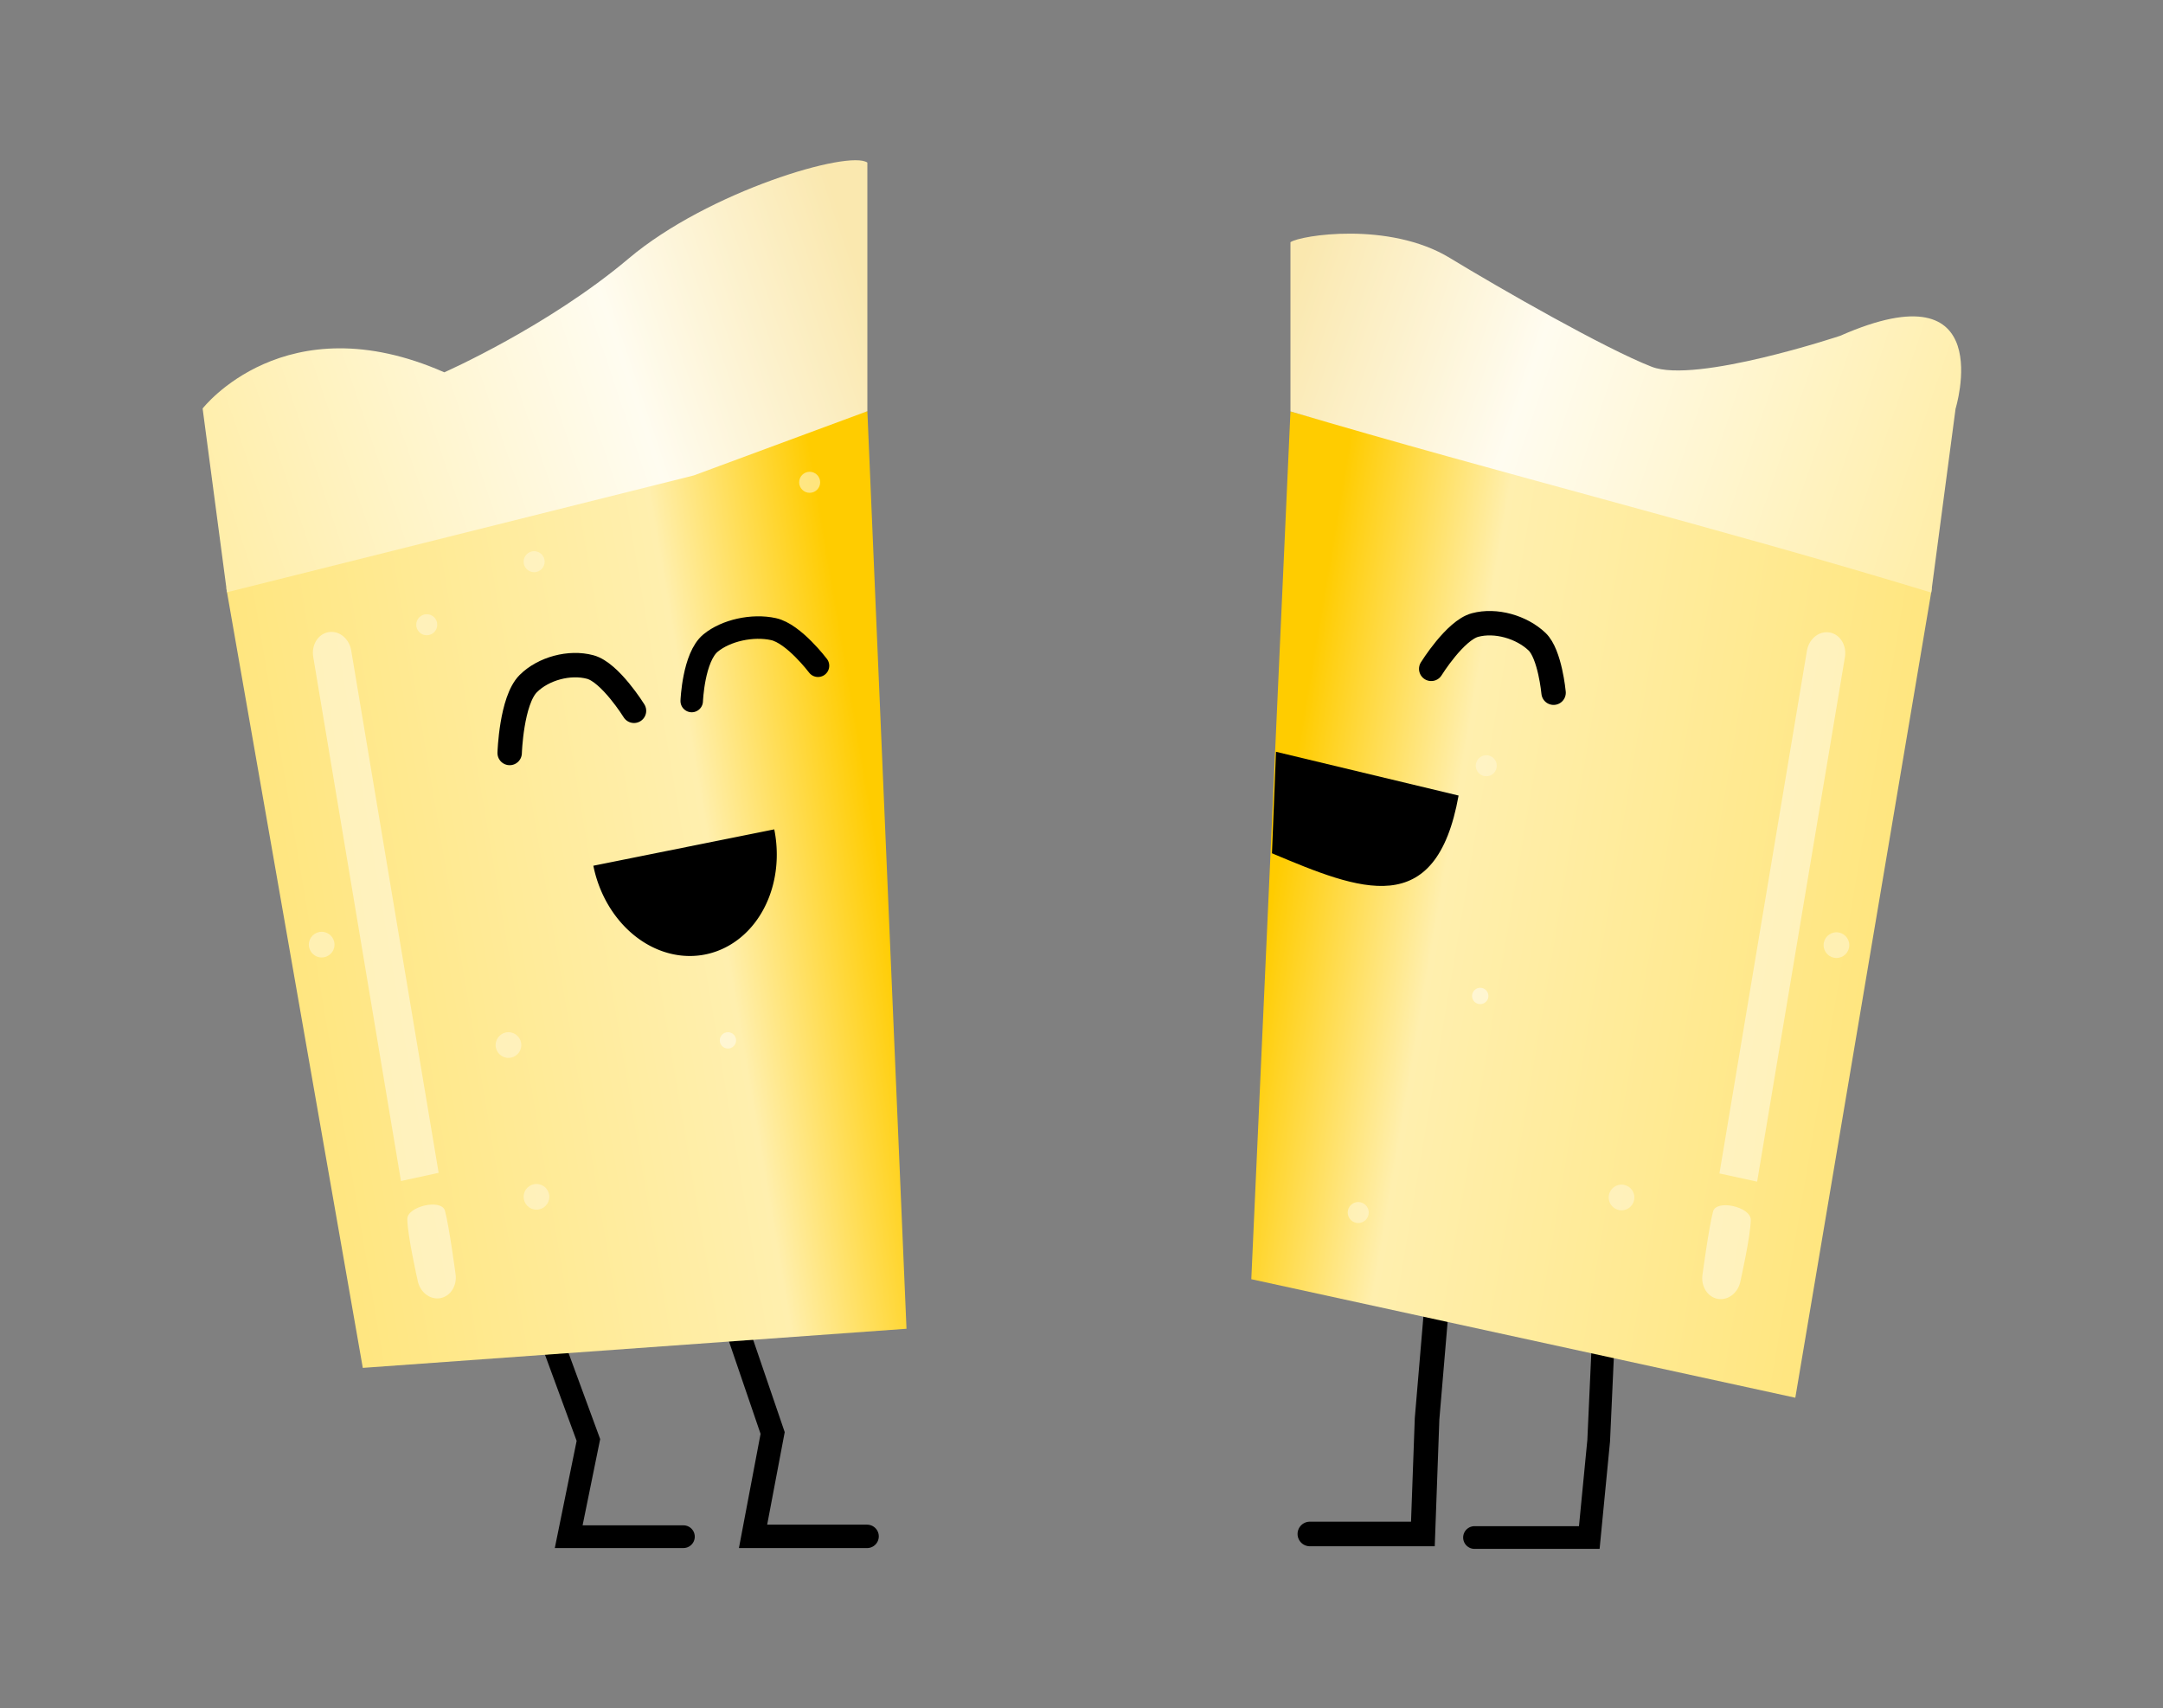 <?xml version="1.0" encoding="UTF-8" standalone="no"?>
<!-- Created with Inkscape (http://www.inkscape.org/) -->

<svg
   xmlns:dc="http://purl.org/dc/elements/1.1/"
   xmlns:cc="http://creativecommons.org/ns#"
   xmlns:rdf="http://www.w3.org/1999/02/22-rdf-syntax-ns#"
   xmlns:svg="http://www.w3.org/2000/svg"
   xmlns="http://www.w3.org/2000/svg"
   xmlns:xlink="http://www.w3.org/1999/xlink"
   xmlns:sodipodi="http://sodipodi.sourceforge.net/DTD/sodipodi-0.dtd"
   xmlns:inkscape="http://www.inkscape.org/namespaces/inkscape"
   width="144.146mm"
   height="113.817mm"
   viewBox="0 0 510.753 403.289"
   id="svg2"
   version="1.1"
   inkscape:version="0.91 r"
   sodipodi:docname="birra.svg">
  <rect x="0" y="0" width="510.753" height="403.289" fill="#808080" stroke="none"/>
  <defs
     id="defs4">
    <linearGradient
       inkscape:collect="always"
       id="linearGradient4179">
      <stop
         style="stop-color:#ffeeaa;stop-opacity:1"
         offset="0"
         id="stop4181" />
      <stop
         id="stop4187"
         offset="0.632"
         style="stop-color:#fffcf0;stop-opacity:1" />
      <stop
         style="stop-color:#fae8af;stop-opacity:1"
         offset="1"
         id="stop4183" />
    </linearGradient>
    <linearGradient
       inkscape:collect="always"
       id="linearGradient4163">
      <stop
         style="stop-color:#ffe680;stop-opacity:1"
         offset="0"
         id="stop4165" />
      <stop
         id="stop4171"
         offset="0.721"
         style="stop-color:#ffefae;stop-opacity:1" />
      <stop
         style="stop-color:#ffcc00;stop-opacity:1"
         offset="1"
         id="stop4167" />
    </linearGradient>
    <linearGradient
       inkscape:collect="always"
       xlink:href="#linearGradient4163"
       id="linearGradient4169"
       x1="92.433"
       y1="646.777"
       x2="478.17"
       y2="581.533"
       gradientUnits="userSpaceOnUse" />
    <linearGradient
       inkscape:collect="always"
       xlink:href="#linearGradient4179"
       id="linearGradient4185"
       x1="37.46"
       y1="320.43"
       x2="464.173"
       y2="176.243"
       gradientUnits="userSpaceOnUse" />
    <linearGradient
       inkscape:collect="always"
       xlink:href="#linearGradient4163"
       id="linearGradient4295"
       gradientUnits="userSpaceOnUse"
       x1="92.433"
       y1="646.777"
       x2="478.17"
       y2="581.533"
       gradientTransform="matrix(-0.443,0,0,0.443,633.927,302.73)" />
    <linearGradient
       inkscape:collect="always"
       xlink:href="#linearGradient4179"
       id="linearGradient4297"
       gradientUnits="userSpaceOnUse"
       x1="37.46"
       y1="320.43"
       x2="464.173"
       y2="176.243"
       gradientTransform="matrix(-0.443,0,0,0.443,633.927,302.73)" />
  </defs>
  <sodipodi:namedview
     id="base"
     pagecolor="#ffffff"
     bordercolor="#666666"
     borderopacity="1.0"
     inkscape:pageopacity="0.0"
     inkscape:pageshadow="2"
     inkscape:zoom="0.23001464"
     inkscape:cx="713.72392"
     inkscape:cy="213.72887"
     inkscape:document-units="px"
     inkscape:current-layer="layer1"
     showgrid="false"
     inkscape:object-paths="true"
     inkscape:window-width="761"
     inkscape:window-height="774"
     inkscape:window-x="917"
     inkscape:window-y="212"
     inkscape:window-maximized="0"
     showguides="true"
     inkscape:guide-bbox="true"
     fit-margin-top="0"
     fit-margin-left="0"
     fit-margin-right="0"
     fit-margin-bottom="0" />
  <g
     inkscape:label="Livello 1"
     inkscape:groupmode="layer"
     id="layer1"
     transform="translate(-112.237,-342.094)">
    <circle
       r="0"
       style="opacity:1;fill:#fff6d5;fill-opacity:0.588;stroke:none;stroke-width:16;stroke-linecap:round;stroke-linejoin:round;stroke-miterlimit:4;stroke-dasharray:none;stroke-opacity:1"
       id="ellipse4232"
       cx="247.23"
       cy="768.392" />
    <g
       id="g4348"
       transform="matrix(0.813,0,0,0.813,68.841,101.823)">
      <g
         transform="translate(-44.576,-4.9177515e-8)"
         id="g4330">
        <g
           id="g4246"
           transform="matrix(0.443,0,0,0.443,144.248,302.73)">
          <path
             sodipodi:nodetypes="cccc"
             inkscape:connector-curvature="0"
             id="path4157"
             d="m 259.514,868.591 21.761,59.217 -12.919,63.396 75.213,0"
             style="fill:none;fill-rule:evenodd;stroke:#000000;stroke-width:14.888;stroke-linecap:round;stroke-linejoin:miter;stroke-opacity:1" />
          <path
             style="fill:none;fill-rule:evenodd;stroke:#000000;stroke-width:15.347;stroke-linecap:round;stroke-linejoin:miter;stroke-opacity:1"
             d="m 380.435,859.938 21.631,63.295 -12.843,67.761 74.766,0"
             id="path4161"
             inkscape:connector-curvature="0"
             sodipodi:nodetypes="cccc" />
          <path
             inkscape:connector-curvature="0"
             id="path3338"
             d="M 44.146,370.951 133.357,880.537 489.829,854.892 464.173,253.346 43.906,369.133"
             style="fill:url(#linearGradient4169);fill-opacity:1;fill-rule:evenodd;stroke:none;stroke-width:1px;stroke-linecap:butt;stroke-linejoin:miter;stroke-opacity:1" />
          <path
             sodipodi:nodetypes="ccsccccc"
             inkscape:connector-curvature="0"
             id="path3336"
             d="m 28.346,251.575 c 0,0 53.927,-69.786 158.454,-23.723 0,0 67.997,-30 120.822,-74.585 52.276,-44.122 144.667,-71.401 156.551,-62.913 l 0,162.992 -113.821,42.112 -306.061,76.588 z"
             style="fill:url(#linearGradient4185);fill-opacity:1;fill-rule:evenodd;stroke:none;stroke-width:1px;stroke-linecap:butt;stroke-linejoin:miter;stroke-opacity:1" />
          <path
             sodipodi:nodetypes="sssccsssscsss"
             inkscape:connector-curvature="0"
             id="rect4146"
             d="m 112.236,398.037 c -0.428,0.022 -0.856,0.069 -1.287,0.141 -6.897,1.154 -11.394,8.393 -10.082,16.23 l 57.516,343.627 c 8.232,-1.794 16.465,-3.589 24.697,-5.383 L 125.766,410.24 c -1.23,-7.348 -7.115,-12.535 -13.529,-12.203 z m 75.016,379.543 c -2.181,-8.139 -24.697,-3.043 -24.697,5.383 0,10.369 6.666,39.822 6.666,39.822 1.312,7.838 7.921,13.219 14.818,12.064 6.897,-1.154 11.394,-8.395 10.082,-16.232 0,0 -4.115,-30.76 -6.869,-41.037 z"
             style="opacity:0.7;fill:#ffffff;fill-opacity:0.629;stroke:none;stroke-width:8;stroke-miterlimit:4;stroke-dasharray:none;stroke-opacity:1" />
          <path
             inkscape:connector-curvature="0"
             id="path3337"
             d="m 403.13,527.488 a 71.493,60.494 78.633 0 1 -17.451,66.662 71.493,60.494 78.633 0 1 -59.308,11.923 71.493,60.494 78.633 0 1 -41.857,-54.739"
             style="opacity:1;fill:#000000;fill-opacity:1;stroke:none;stroke-width:8;stroke-miterlimit:4;stroke-dasharray:none;stroke-opacity:1" />
          <path
             sodipodi:nodetypes="caac"
             inkscape:connector-curvature="0"
             id="path3353"
             d="m 229.649,477.424 c 0,0 1.088,-34.382 12.186,-45.48 9.914,-9.914 27.085,-14.515 40.628,-10.886 13.072,3.503 28.707,28.707 28.707,28.707"
             style="fill:none;fill-rule:evenodd;stroke:#000000;stroke-width:16;stroke-linecap:round;stroke-linejoin:round;stroke-opacity:1" />
          <path
             style="fill:none;fill-rule:evenodd;stroke:#000000;stroke-width:14.744;stroke-linecap:round;stroke-linejoin:round;stroke-opacity:1"
             d="m 349.015,443.349 c 0,0 1.105,-28.749 12.376,-38.029 10.068,-8.29 27.507,-12.137 41.26,-9.103 13.275,2.929 29.154,24.004 29.154,24.004"
             id="path4155"
             inkscape:connector-curvature="0"
             sodipodi:nodetypes="caac" />
          <circle
             r="8.42"
             cy="768.392"
             cx="247.23"
             id="path4228"
             style="opacity:1;fill:#fff6d5;fill-opacity:0.588;stroke:none;stroke-width:16;stroke-linecap:round;stroke-linejoin:round;stroke-miterlimit:4;stroke-dasharray:none;stroke-opacity:1" />
          <circle
             r="8.42"
             style="opacity:1;fill:#fff6d5;fill-opacity:0.588;stroke:none;stroke-width:16;stroke-linecap:round;stroke-linejoin:round;stroke-miterlimit:4;stroke-dasharray:none;stroke-opacity:1"
             id="circle4230"
             cx="228.86"
             cy="668.888" />
          <circle
             cy="603.062"
             cx="106.393"
             id="circle4234"
             style="opacity:1;fill:#fff6d5;fill-opacity:0.588;stroke:none;stroke-width:16;stroke-linecap:round;stroke-linejoin:round;stroke-miterlimit:4;stroke-dasharray:none;stroke-opacity:1"
             r="8.42" />
          <circle
             r="6.889"
             style="opacity:1;fill:#fff6d5;fill-opacity:0.588;stroke:none;stroke-width:16;stroke-linecap:round;stroke-linejoin:round;stroke-miterlimit:4;stroke-dasharray:none;stroke-opacity:1"
             id="circle4236"
             cx="175.281"
             cy="393.337" />
          <circle
             cy="352.004"
             cx="245.699"
             id="circle4238"
             style="opacity:1;fill:#fff6d5;fill-opacity:0.588;stroke:none;stroke-width:16;stroke-linecap:round;stroke-linejoin:round;stroke-miterlimit:4;stroke-dasharray:none;stroke-opacity:1"
             r="6.889" />
          <circle
             r="6.889"
             style="opacity:1;fill:#fff6d5;fill-opacity:0.588;stroke:none;stroke-width:16;stroke-linecap:round;stroke-linejoin:round;stroke-miterlimit:4;stroke-dasharray:none;stroke-opacity:1"
             id="circle4240"
             cx="426.338"
             cy="299.956" />
          <circle
             cy="665.826"
             cx="372.759"
             id="circle4242"
             style="opacity:1;fill:#fff6d5;fill-opacity:0.912;stroke:none;stroke-width:16;stroke-linecap:round;stroke-linejoin:round;stroke-miterlimit:4;stroke-dasharray:none;stroke-opacity:1"
             r="5.358" />
        </g>
      </g>
      <g
         id="g4316">
        <path
           sodipodi:nodetypes="cccc"
           inkscape:connector-curvature="0"
           id="path4265"
           d="m 518.899,687.728 -1.191,26.248 -2.728,28.1 -33.338,0"
           style="fill:none;fill-rule:evenodd;stroke:#000000;stroke-width:6.599;stroke-linecap:round;stroke-linejoin:miter;stroke-opacity:1" />
        <path
           style="fill:none;fill-rule:evenodd;stroke:#000000;stroke-width:7.143;stroke-linecap:round;stroke-linejoin:miter;stroke-opacity:1"
           d="m 470.509,676.381 -2.646,31.23 -1.213,33.434 -32.832,0"
           id="path4267"
           inkscape:connector-curvature="0"
           sodipodi:nodetypes="cccc" />
        <path
           inkscape:connector-curvature="0"
           id="path4269"
           d="m 614.359,467.152 -39.542,234.325 -158.004,-34.424 11.372,-252.029 186.281,51.322"
           style="fill:url(#linearGradient4295);fill-opacity:1;fill-rule:evenodd;stroke:none;stroke-width:1px;stroke-linecap:butt;stroke-linejoin:miter;stroke-opacity:1"
           sodipodi:nodetypes="ccccc" />
        <path
           sodipodi:nodetypes="ccsscccc"
           inkscape:connector-curvature="0"
           id="path4271"
           d="m 621.362,414.239 c 0,0 12.822,-41.594 -33.51,-21.177 0,0 -41.932,13.976 -54.738,8.996 -13.482,-5.243 -43.97,-22.682 -58.623,-31.596 -17.646,-10.735 -43.506,-6.583 -46.307,-4.582 l 0,49.144 c 60.724,18.004 123.763,33.59 186.11,52.613 z"
           style="fill:url(#linearGradient4297);fill-opacity:1;fill-rule:evenodd;stroke:none;stroke-width:1px;stroke-linecap:butt;stroke-linejoin:miter;stroke-opacity:1" />
        <path
           sodipodi:nodetypes="sssccsssscsss"
           inkscape:connector-curvature="0"
           id="path4273"
           d="m 584.179,479.157 c 0.19,0.01 0.379,0.03 0.571,0.062 3.057,0.512 5.05,3.72 4.469,7.194 l -25.493,152.311 c -3.649,-0.795 -7.298,-1.591 -10.947,-2.386 l 25.404,-151.772 c 0.545,-3.257 3.154,-5.556 5.997,-5.409 z m -33.25,168.23 c 0.967,-3.607 10.947,-1.349 10.947,2.386 0,4.596 -2.955,17.651 -2.955,17.651 -0.582,3.474 -3.511,5.859 -6.568,5.348 -3.057,-0.512 -5.05,-3.721 -4.469,-7.195 0,0 1.824,-13.634 3.045,-18.189 z"
           style="opacity:0.7;fill:#ffffff;fill-opacity:0.629;stroke:none;stroke-width:8;stroke-miterlimit:4;stroke-dasharray:none;stroke-opacity:1" />
        <path
           inkscape:connector-curvature="0"
           id="path4275"
           d="m 423.984,513.875 -1.168,29.48 c 25.619,10.783 47.629,19.778 54.201,-16.769"
           style="opacity:1;fill:#000000;fill-opacity:1;stroke:none;stroke-width:8;stroke-miterlimit:4;stroke-dasharray:none;stroke-opacity:1"
           sodipodi:nodetypes="ccc" />
        <path
           sodipodi:nodetypes="caac"
           inkscape:connector-curvature="0"
           id="path4277"
           d="m 504.609,496.718 c 0,0 -1.041,-11.25 -4.809,-14.828 -4.507,-4.279 -12.005,-6.434 -18.008,-4.825 -5.794,1.552 -12.724,12.724 -12.724,12.724"
           style="fill:none;fill-rule:evenodd;stroke:#000000;stroke-width:7.092;stroke-linecap:round;stroke-linejoin:round;stroke-opacity:1" />
        <circle
           r="3.732"
           cy="643.315"
           cx="-524.343"
           id="circle4281"
           style="opacity:1;fill:#fff6d5;fill-opacity:0.588;stroke:none;stroke-width:16;stroke-linecap:round;stroke-linejoin:round;stroke-miterlimit:4;stroke-dasharray:none;stroke-opacity:1"
           transform="scale(-1,1)" />
        <circle
           cy="570.033"
           cx="-586.769"
           id="circle4285"
           style="opacity:1;fill:#fff6d5;fill-opacity:0.588;stroke:none;stroke-width:16;stroke-linecap:round;stroke-linejoin:round;stroke-miterlimit:4;stroke-dasharray:none;stroke-opacity:1"
           r="3.732"
           transform="scale(-1,1)" />
        <circle
           r="3.053"
           style="opacity:1;fill:#fff6d5;fill-opacity:0.588;stroke:none;stroke-width:16;stroke-linecap:round;stroke-linejoin:round;stroke-miterlimit:4;stroke-dasharray:none;stroke-opacity:1"
           id="circle4287"
           cx="-447.87"
           cy="647.691"
           transform="scale(-1,1)" />
        <circle
           cy="517.932"
           cx="-485.058"
           id="circle4289"
           style="opacity:1;fill:#fff6d5;fill-opacity:0.588;stroke:none;stroke-width:16;stroke-linecap:round;stroke-linejoin:round;stroke-miterlimit:4;stroke-dasharray:none;stroke-opacity:1"
           r="3.053"
           transform="scale(-1,1)" />
        <circle
           cy="584.788"
           cx="-483.306"
           id="circle4293"
           style="opacity:1;fill:#fff6d5;fill-opacity:0.912;stroke:none;stroke-width:16;stroke-linecap:round;stroke-linejoin:round;stroke-miterlimit:4;stroke-dasharray:none;stroke-opacity:1"
           r="2.375"
           transform="scale(-1,1)" />
      </g>
    </g>
  </g>
</svg>
